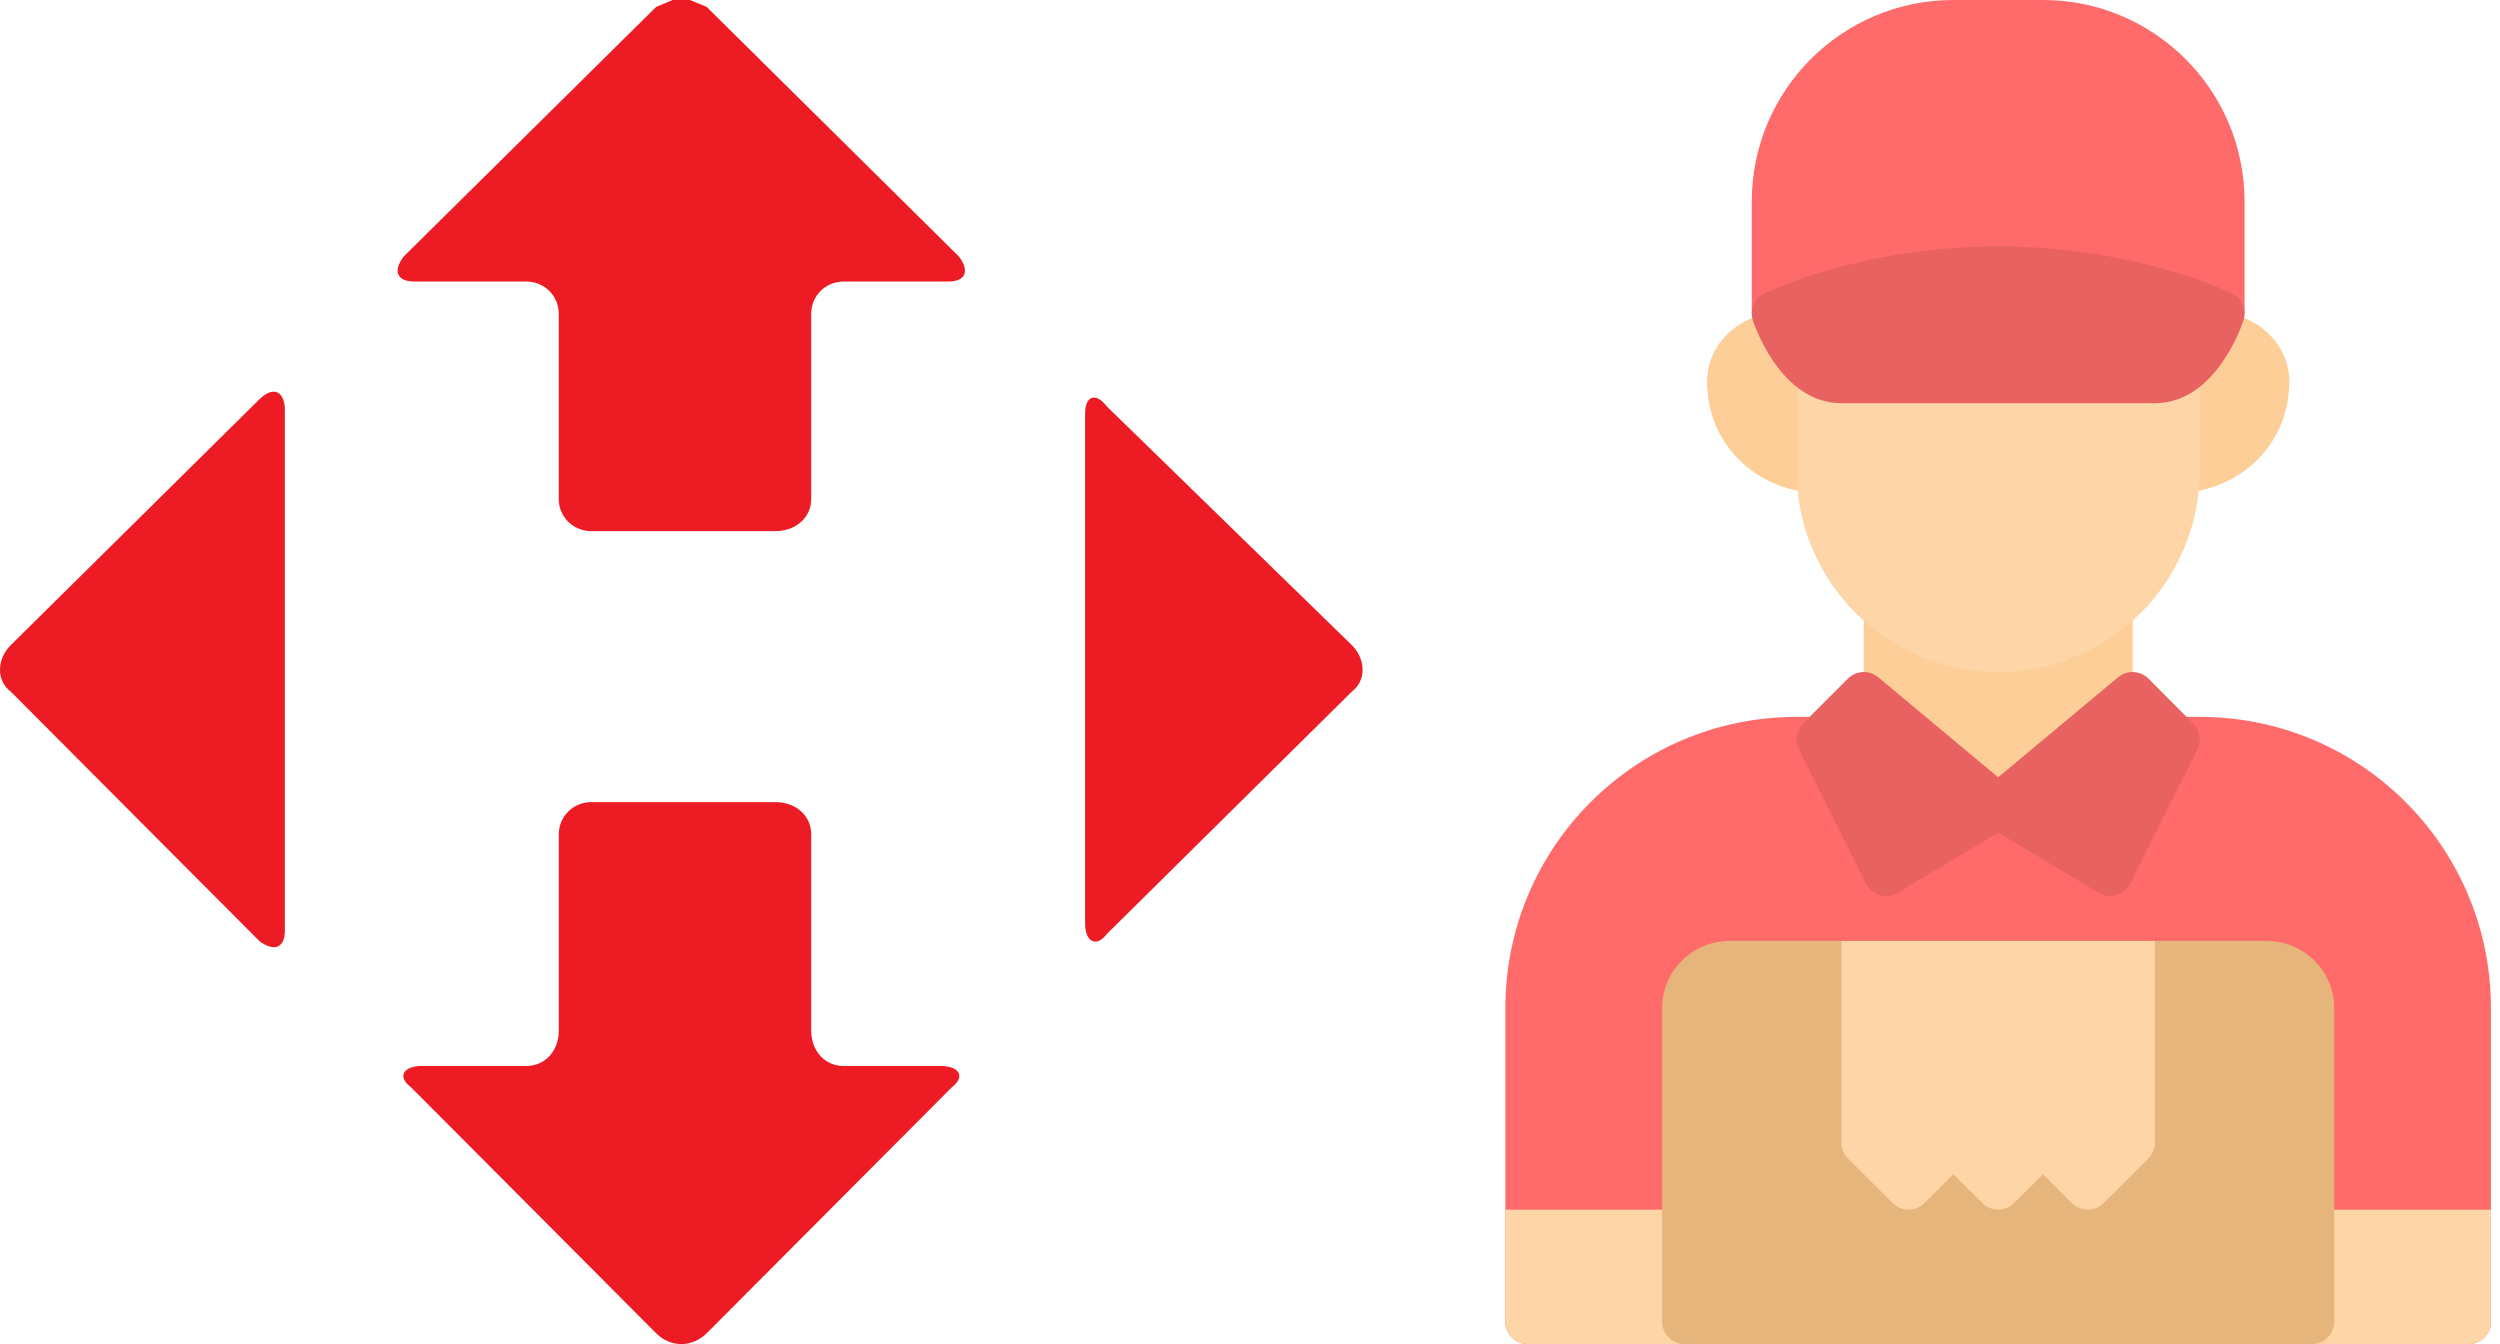 <svg width="93" height="50" viewBox="0 0 93 50" fill="none" xmlns="http://www.w3.org/2000/svg">
<path fill-rule="evenodd" clip-rule="evenodd" d="M40.616 14.803C40.769 14.755 40.971 14.851 41.172 15.117C41.172 15.117 41.172 15.117 50.289 24C50.821 24.53 50.821 25.333 50.289 25.727C50.289 25.727 50.289 25.727 41.172 34.747C40.971 35.012 40.769 35.076 40.616 34.996C40.462 34.916 40.366 34.683 40.366 34.345V15.382C40.366 15.052 40.462 14.851 40.616 14.803Z" fill="#ED1C24"/>
<path fill-rule="evenodd" clip-rule="evenodd" d="M25.021 0H25.667L26.288 0.257C26.288 0.257 26.288 0.257 35.671 9.542C36.074 10.072 35.937 10.474 35.267 10.474C35.267 10.474 35.267 10.474 31.379 10.474C30.709 10.474 30.177 11.004 30.177 11.671C30.177 11.671 30.177 11.671 30.177 18.562C30.177 19.229 29.636 19.759 28.829 19.759C28.829 19.759 28.829 19.759 21.996 19.759C21.326 19.759 20.786 19.229 20.786 18.562C20.786 18.562 20.786 18.562 20.786 11.671C20.786 11.004 20.253 10.474 19.576 10.474H15.421C14.752 10.474 14.614 10.072 15.018 9.542C15.018 9.542 15.018 9.542 24.408 0.257L25.021 0Z" fill="#ED1C24"/>
<path fill-rule="evenodd" clip-rule="evenodd" d="M10.322 14.602C10.492 14.683 10.597 14.916 10.597 15.253V34.611C10.597 34.948 10.492 35.149 10.322 35.213C10.161 35.277 9.927 35.213 9.653 35.012C9.653 35.012 9.653 35.012 0.399 25.727C-0.133 25.333 -0.133 24.53 0.399 24C0.399 24 0.399 24 9.653 14.851C9.927 14.586 10.161 14.522 10.322 14.602Z" fill="#ED1C24"/>
<path fill-rule="evenodd" clip-rule="evenodd" d="M21.997 29.839C21.997 29.839 21.997 29.839 28.83 29.839C29.637 29.839 30.177 30.369 30.177 31.036C30.177 31.036 30.177 31.036 30.177 38.329C30.177 39.124 30.71 39.655 31.379 39.655H35.002C35.671 39.655 35.937 40.048 35.405 40.45C35.405 40.45 35.405 40.45 26.289 49.598C26.014 49.864 25.683 50 25.345 50C25.014 50 24.675 49.864 24.409 49.598C24.409 49.598 24.409 49.598 15.293 40.45C14.752 40.048 15.018 39.655 15.688 39.655C15.688 39.655 15.688 39.655 19.576 39.655C20.254 39.655 20.787 39.124 20.787 38.329C20.787 38.329 20.787 38.329 20.787 31.036C20.787 30.369 21.327 29.839 21.997 29.839Z" fill="#ED1C24"/>
<path d="M69.33 21.667V31.668H79.333V21.667H69.33Z" fill="#FDCE97"/>
<path d="M81 12.139C81.422 11.841 81.913 11.678 82.403 11.655C82.674 11.643 82.943 11.671 83.197 11.738C84.213 12.005 85.124 12.906 85.165 14.137C85.165 14.147 85.165 14.159 85.165 14.169C85.165 16.733 83.07 18.332 81.001 18.332L81 12.139Z" fill="#FDCE97"/>
<path d="M72.665 0C68.524 0 65.166 3.358 65.166 7.498V11.663H83.498V7.498C83.498 3.358 80.14 0 76 0H72.665Z" fill="#FF6B6B"/>
<path d="M66.833 26.668C60.846 26.668 56 31.513 56 37.5V49.163C55.998 49.623 56.37 49.998 56.83 50H91.833C92.293 49.998 92.665 49.623 92.663 49.163V37.5C92.663 31.513 87.817 26.668 81.83 26.668H77.665L74.332 29.167L70.998 26.668H66.833Z" fill="#FF6B6B"/>
<path d="M67.665 12.139C67.243 11.841 66.752 11.678 66.262 11.655C65.991 11.643 65.722 11.671 65.468 11.738C64.452 12.005 63.541 12.906 63.5 14.137C63.5 14.147 63.5 14.159 63.5 14.169C63.5 16.733 65.596 18.332 67.664 18.332L67.665 12.139Z" fill="#FDCE97"/>
<path d="M66.834 11.663V17.502C66.834 21.642 70.191 25 74.332 25C78.472 25 81.83 21.642 81.83 17.502V11.663H66.834Z" fill="#FDD5A6"/>
<path d="M56 45V49.163C55.998 49.624 56.37 49.998 56.83 50H91.833C92.293 49.998 92.665 49.624 92.663 49.163V45H56Z" fill="#FDD5A6"/>
<path d="M64.33 35.003C62.959 35.003 61.831 36.129 61.831 37.5V49.163C61.831 49.384 61.918 49.597 62.073 49.754C62.229 49.91 62.441 49.999 62.662 50H85.995C86.105 50 86.214 49.979 86.316 49.937C86.417 49.895 86.51 49.834 86.587 49.756C86.665 49.678 86.727 49.586 86.769 49.484C86.811 49.382 86.832 49.273 86.832 49.163V37.5C86.832 36.129 85.705 35.003 84.335 35.003H64.33Z" fill="#E6B57C"/>
<path d="M68.5 35.003V42.502C68.499 42.723 68.585 42.935 68.741 43.093L70.408 44.753C70.733 45.08 71.263 45.08 71.589 44.753L72.665 43.683L73.741 44.753C74.067 45.08 74.597 45.08 74.922 44.753L76 43.683L77.076 44.753C77.402 45.08 77.932 45.08 78.257 44.753L79.924 43.093C80.079 42.935 80.165 42.722 80.163 42.502V35.003H68.5Z" fill="#FDD5A6"/>
<path d="M69.325 25C69.105 25.002 68.895 25.09 68.74 25.246L67.073 26.913C66.822 27.167 66.76 27.553 66.919 27.873L69.417 32.874C69.635 33.308 70.177 33.464 70.592 33.213L74.763 30.715C75.253 30.42 75.307 29.729 74.867 29.362L69.866 25.191C69.714 25.065 69.522 24.997 69.325 25Z" fill="#E86262"/>
<path d="M79.321 25C79.13 25.002 78.945 25.069 78.798 25.191L73.797 29.362C73.358 29.729 73.411 30.42 73.901 30.715L78.072 33.213C78.486 33.459 79.023 33.304 79.241 32.874L81.745 27.873C81.903 27.552 81.839 27.166 81.585 26.913L79.924 25.246C79.765 25.086 79.547 24.997 79.321 25Z" fill="#E86262"/>
<path d="M74.332 9.167C69.146 9.167 65.627 10.92 65.627 10.92C65.448 11.009 65.306 11.161 65.23 11.346C65.153 11.531 65.145 11.738 65.209 11.929C65.209 11.929 65.441 12.649 65.928 13.38C66.416 14.112 67.25 14.998 68.5 14.998H80.163C81.413 14.998 82.247 14.112 82.735 13.38C83.223 12.649 83.454 11.929 83.454 11.929C83.518 11.738 83.51 11.531 83.434 11.346C83.357 11.161 83.216 11.009 83.036 10.92C83.036 10.92 79.517 9.167 74.332 9.167Z" fill="#E86262"/>
</svg>

